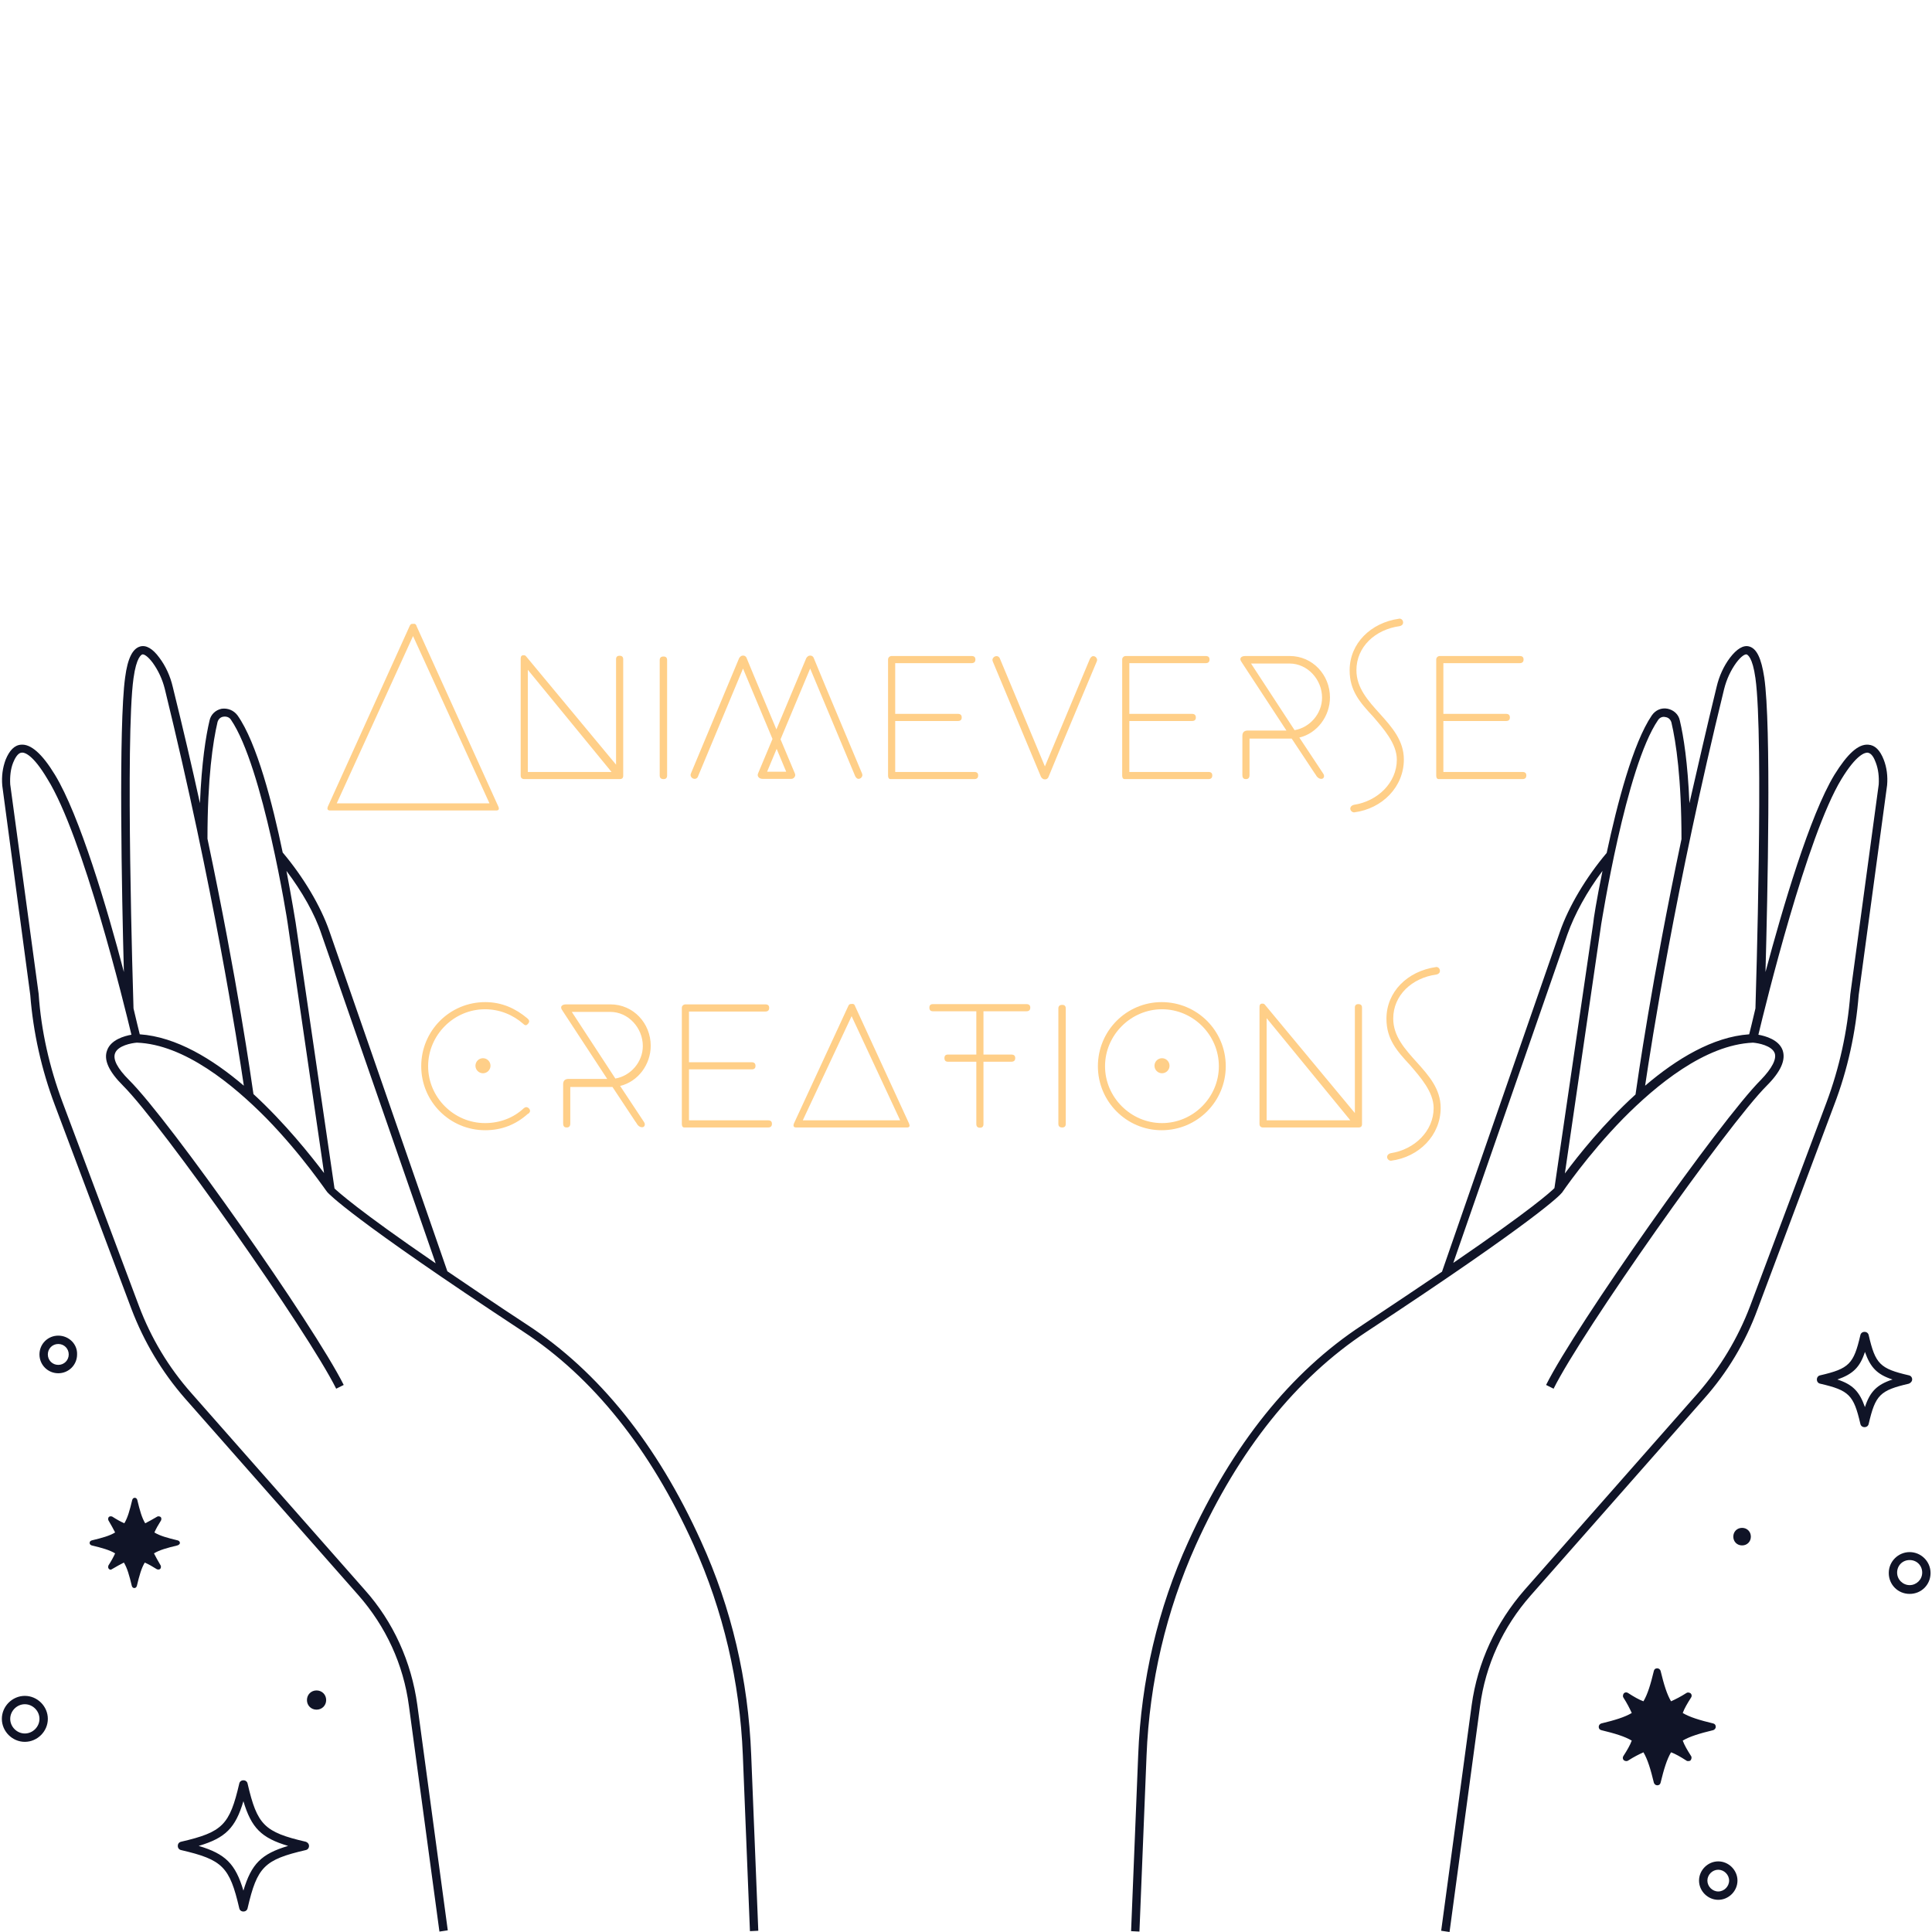 <svg xmlns="http://www.w3.org/2000/svg" xmlns:xlink="http://www.w3.org/1999/xlink" width="500" viewBox="0 0 375 375" height="500" preserveAspectRatio="xMidYMid meet"><defs><g></g><clipPath id="0d4595ae17"><path d="M 0 125.156 L 375 125.156 L 375 374.906 L 0 374.906 Z M 0 125.156 " clip-rule="nonzero"></path></clipPath></defs><g clip-path="url(#0d4595ae17)"><path fill="#101427" d="M 360.77 193.133 L 366.285 152.41 C 366.445 150.629 366.203 148.926 365.637 147.465 C 364.906 145.598 363.934 144.625 362.633 144.543 C 360.688 144.383 358.578 146.328 356.062 150.383 C 351.277 158.254 346.004 176.262 342.68 188.672 C 343.086 173.828 343.816 140.812 342.438 131.484 C 341.867 127.754 340.977 125.887 339.516 125.48 C 338.379 125.156 337.082 125.969 335.785 127.672 C 334.566 129.293 333.676 131.238 333.188 133.348 C 331.242 141.297 329.539 148.844 327.914 155.898 C 327.59 148.031 326.781 142.922 326.051 139.84 C 325.805 138.621 324.832 137.812 323.699 137.566 C 322.48 137.324 321.344 137.812 320.613 138.863 C 316.965 144.219 313.883 156.062 311.855 165.555 C 307.879 170.258 304.473 175.938 302.77 180.883 L 279.895 246.832 C 275.594 249.754 270.484 253.16 264.398 257.215 C 250.527 266.301 239.172 280.496 230.656 299.234 C 224.734 312.215 221.488 326.168 220.922 340.688 L 219.543 374.836 L 221.164 374.918 L 222.543 340.77 C 223.109 326.492 226.355 312.703 232.113 299.883 C 240.469 281.391 251.582 267.52 265.211 258.516 C 298.875 236.371 302.93 231.828 303.094 231.582 L 303.176 231.504 C 303.254 231.422 308.043 224.281 315.02 217.145 C 321.426 210.656 330.918 202.785 340.246 202.379 C 341.301 202.461 343.895 202.949 344.465 204.41 C 344.867 205.543 343.977 207.328 341.785 209.602 C 333.918 217.469 305.852 257.297 300.094 268.816 L 301.551 269.547 C 307.066 258.434 335.297 218.359 342.922 210.734 C 345.68 207.977 346.652 205.707 346.004 203.84 C 345.273 201.812 342.68 201.082 341.301 200.84 C 342.68 195.082 350.711 162.227 357.441 151.195 C 360.363 146.41 361.984 146.086 362.473 146.086 C 363.281 146.164 363.77 147.141 364.094 148.031 C 364.582 149.328 364.742 150.707 364.66 152.25 L 359.145 192.973 C 358.578 200.191 357.035 207.246 354.523 213.98 L 339.676 253.566 C 337.324 259.73 333.918 265.41 329.539 270.438 L 295.875 308.645 C 290.359 314.973 286.789 322.68 285.652 330.953 L 279.73 374.758 L 281.355 375 L 287.273 331.195 C 288.328 323.164 291.738 315.785 297.09 309.699 L 330.754 271.492 C 335.297 266.383 338.785 260.543 341.137 254.133 L 355.98 214.547 C 358.66 207.57 360.199 200.352 360.77 193.133 Z M 334.648 133.754 C 335.137 131.809 335.945 130.105 337 128.645 C 337.973 127.348 338.703 126.941 339.027 127.023 C 339.191 127.102 340.164 127.508 340.73 131.645 C 342.355 143.164 340.812 193.133 340.73 195.73 C 340.164 198.082 339.758 199.867 339.516 200.758 C 332.457 201.246 325.402 205.543 319.316 210.734 C 320.535 202.543 325.156 172.527 334.648 133.754 Z M 304.23 181.371 C 305.609 177.477 308.043 173.016 311.043 169.043 C 309.906 174.559 309.258 178.695 309.258 179.102 L 301.715 230.609 C 300.984 231.34 297.254 234.746 282.082 245.129 Z M 303.742 227.77 L 310.801 179.344 C 310.879 179.02 315.586 148.844 321.832 139.758 C 322.156 139.27 322.723 139.027 323.293 139.191 C 323.859 139.27 324.266 139.676 324.426 140.246 C 325.32 144.059 326.375 151.113 326.375 162.875 C 320.535 190.539 317.855 209.68 317.453 212.438 C 311.285 218.035 306.34 224.281 303.742 227.77 Z M 136.07 299.156 C 127.555 280.336 116.195 266.219 102.324 257.137 C 96.242 253.16 91.133 249.672 86.832 246.754 L 63.957 180.805 C 62.254 175.855 58.848 170.176 54.871 165.473 C 52.926 156.062 49.844 144.137 46.109 138.863 C 45.383 137.891 44.246 137.406 43.027 137.566 C 41.812 137.812 40.918 138.703 40.676 139.84 C 39.945 142.922 39.137 148.031 38.809 155.898 C 37.27 148.844 35.484 141.219 33.539 133.348 C 33.051 131.238 32.16 129.293 30.941 127.672 C 29.645 125.887 28.348 125.156 27.211 125.48 C 25.75 125.887 24.777 127.754 24.289 131.484 C 22.992 140.812 23.641 173.828 24.047 188.672 C 20.801 176.262 15.449 158.254 10.664 150.383 C 8.148 146.246 5.957 144.383 4.094 144.543 C 2.793 144.625 1.82 145.68 1.09 147.465 C 0.523 149.004 0.281 150.629 0.441 152.492 L 5.875 193.133 C 6.445 200.434 8.066 207.652 10.664 214.547 L 25.508 254.055 C 27.941 260.461 31.43 266.301 35.891 271.414 L 69.555 309.617 C 74.906 315.703 78.316 323.086 79.371 331.113 L 85.293 374.918 L 86.914 374.676 L 80.992 330.871 C 79.855 322.598 76.367 314.809 70.77 308.562 L 37.105 270.359 C 32.727 265.41 29.32 259.73 26.969 253.484 L 12.121 213.898 C 9.609 207.168 7.984 200.109 7.5 192.891 L 1.984 152.25 C 1.902 150.707 2.062 149.25 2.551 148.031 C 2.875 147.219 3.441 146.164 4.172 146.086 C 4.742 146.004 6.363 146.41 9.203 151.195 C 16.098 162.227 24.129 195.078 25.508 200.84 C 24.129 201.082 21.531 201.812 20.801 203.84 C 20.07 205.707 21.125 207.977 23.887 210.734 C 31.512 218.359 59.738 258.434 65.254 269.547 L 66.715 268.816 C 60.957 257.297 32.969 217.469 25.02 209.602 C 22.832 207.41 21.855 205.625 22.344 204.41 C 22.91 202.949 25.508 202.461 26.562 202.379 C 35.809 202.707 45.301 210.574 51.707 217.062 C 58.684 224.203 63.469 231.422 63.551 231.422 L 63.633 231.504 C 63.793 231.664 67.852 236.289 101.516 258.434 C 115.145 267.355 126.254 281.309 134.609 299.805 C 140.371 312.621 143.613 326.41 144.184 340.688 L 145.562 374.836 L 147.184 374.758 L 145.805 340.605 C 145.238 326.086 141.992 312.133 136.07 299.156 Z M 62.414 181.371 L 84.562 245.211 C 69.391 234.828 65.66 231.34 64.93 230.691 L 57.387 179.102 C 57.305 178.613 56.656 174.559 55.602 169.043 C 58.602 173.016 61.117 177.395 62.414 181.371 Z M 25.914 131.645 C 26.48 127.508 27.453 127.102 27.617 127.023 C 27.941 126.941 28.672 127.348 29.645 128.645 C 30.699 130.105 31.512 131.809 31.996 133.754 C 41.488 172.527 46.109 202.543 47.328 210.734 C 41.242 205.543 34.188 201.246 27.129 200.758 C 26.887 199.867 26.48 198.082 25.914 195.73 C 25.832 193.215 24.289 143.246 25.914 131.645 Z M 49.195 212.359 C 48.789 209.602 46.109 190.457 40.27 162.797 C 40.27 151.031 41.324 143.977 42.219 140.164 C 42.379 139.594 42.785 139.191 43.352 139.109 C 43.922 139.027 44.488 139.191 44.812 139.676 C 51.059 148.762 55.844 179.02 55.844 179.262 L 62.902 227.691 C 60.309 224.281 55.359 218.035 49.195 212.359 Z M 59.332 357.477 C 51.301 355.613 49.922 354.234 48.059 346.203 C 47.977 345.797 47.652 345.555 47.246 345.555 C 46.84 345.555 46.516 345.797 46.438 346.203 C 44.57 354.234 43.191 355.613 35.16 357.477 C 34.754 357.559 34.512 357.883 34.512 358.289 C 34.512 358.695 34.754 359.02 35.16 359.102 C 43.191 360.965 44.57 362.344 46.438 370.375 C 46.516 370.781 46.84 371.023 47.246 371.023 C 47.652 371.023 47.977 370.781 48.059 370.375 C 49.922 362.344 51.301 360.965 59.332 359.102 C 59.738 359.02 59.98 358.695 59.98 358.289 C 59.98 357.883 59.656 357.559 59.332 357.477 Z M 47.246 366.969 C 45.707 361.777 43.758 359.832 38.566 358.289 C 43.758 356.75 45.707 354.801 47.246 349.609 C 48.789 354.801 50.734 356.75 55.926 358.289 C 50.734 359.832 48.789 361.777 47.246 366.969 Z M 371.152 267.762 C 371.152 267.355 370.906 267.031 370.504 266.949 C 364.906 265.652 364.012 264.762 362.715 259.164 C 362.633 258.758 362.309 258.516 361.902 258.516 C 361.5 258.516 361.176 258.758 361.094 259.164 C 359.793 264.762 358.902 265.652 353.305 266.949 C 352.898 267.031 352.656 267.355 352.656 267.762 C 352.656 268.168 352.898 268.492 353.305 268.574 C 358.902 269.871 359.793 270.762 361.094 276.359 C 361.176 276.766 361.5 277.008 361.902 277.008 C 362.309 277.008 362.633 276.766 362.715 276.359 C 364.012 270.762 364.906 269.871 370.504 268.574 C 370.906 268.41 371.152 268.086 371.152 267.762 Z M 361.984 273.117 C 360.93 270.113 359.633 268.734 356.633 267.762 C 359.633 266.707 361.012 265.41 361.984 262.406 C 363.039 265.41 364.336 266.789 367.34 267.762 C 364.336 268.734 362.957 270.113 361.984 273.117 Z M 34.43 299.965 C 32.402 300.453 30.941 300.859 29.887 301.508 C 30.211 302.156 30.617 302.887 31.184 303.859 C 31.266 304.023 31.266 304.348 31.105 304.508 C 30.941 304.672 30.699 304.672 30.457 304.59 C 29.562 304.023 28.832 303.617 28.102 303.293 C 27.453 304.348 27.047 305.805 26.562 307.836 C 26.48 308.078 26.316 308.238 26.074 308.238 C 25.832 308.238 25.668 308.078 25.59 307.836 C 25.102 305.805 24.695 304.348 24.047 303.293 C 23.398 303.617 22.668 304.023 21.695 304.59 C 21.613 304.672 21.531 304.672 21.453 304.672 C 21.289 304.672 21.207 304.59 21.125 304.508 C 20.965 304.348 20.965 304.102 21.047 303.859 C 21.613 302.969 22.02 302.238 22.344 301.508 C 21.289 300.859 19.828 300.453 17.801 299.965 C 17.559 299.883 17.395 299.723 17.395 299.48 C 17.395 299.234 17.559 299.074 17.801 298.992 C 19.828 298.504 21.289 298.102 22.344 297.449 C 22.02 296.801 21.613 296.07 21.047 295.098 C 20.965 294.938 20.965 294.613 21.125 294.449 C 21.289 294.289 21.531 294.289 21.777 294.367 C 22.668 294.938 23.398 295.344 24.129 295.668 C 24.777 294.613 25.184 293.152 25.668 291.125 C 25.75 290.879 25.914 290.719 26.156 290.719 C 26.398 290.719 26.562 290.879 26.645 291.125 C 27.129 293.152 27.535 294.613 28.184 295.668 C 28.832 295.344 29.562 294.938 30.535 294.367 C 30.699 294.289 30.941 294.289 31.184 294.449 C 31.348 294.613 31.348 294.855 31.266 295.098 C 30.699 295.992 30.293 296.723 29.969 297.449 C 31.023 298.102 32.484 298.504 34.512 298.992 C 34.754 299.074 34.918 299.234 34.918 299.48 C 34.918 299.723 34.672 299.883 34.43 299.965 Z M 328.238 340.848 C 328.402 341.094 328.32 341.418 328.16 341.66 C 327.996 341.824 327.836 341.824 327.672 341.824 C 327.59 341.824 327.43 341.824 327.348 341.742 C 326.211 341.012 325.238 340.445 324.348 340.121 C 323.535 341.5 322.969 343.363 322.316 346.039 C 322.238 346.367 321.992 346.527 321.668 346.527 C 321.344 346.527 321.102 346.285 321.02 346.039 C 320.371 343.363 319.805 341.5 318.992 340.121 C 318.102 340.523 317.125 341.012 315.992 341.742 C 315.746 341.902 315.422 341.824 315.18 341.66 C 314.938 341.418 314.938 341.094 315.098 340.848 C 315.828 339.715 316.398 338.738 316.723 337.848 C 315.344 337.035 313.477 336.469 310.801 335.82 C 310.477 335.738 310.312 335.496 310.312 335.172 C 310.312 334.848 310.555 334.602 310.801 334.523 C 313.477 333.875 315.344 333.305 316.723 332.492 C 316.316 331.602 315.828 330.629 315.098 329.492 C 314.938 329.25 315.02 328.926 315.18 328.68 C 315.422 328.438 315.746 328.438 315.992 328.602 C 317.125 329.332 318.102 329.898 318.992 330.223 C 319.805 328.844 320.371 326.977 321.02 324.301 C 321.102 323.977 321.344 323.816 321.668 323.816 C 321.992 323.816 322.238 324.059 322.316 324.301 C 322.969 326.977 323.535 328.844 324.348 330.223 C 325.238 329.816 326.211 329.332 327.348 328.602 C 327.59 328.438 327.914 328.52 328.16 328.68 C 328.402 328.926 328.402 329.25 328.238 329.492 C 327.512 330.629 326.941 331.602 326.617 332.492 C 327.996 333.305 329.863 333.875 332.539 334.523 C 332.863 334.602 333.027 334.848 333.027 335.172 C 333.027 335.496 332.781 335.738 332.539 335.82 C 329.863 336.469 327.996 337.035 326.617 337.848 C 326.941 338.738 327.512 339.715 328.238 340.848 Z M 370.664 301.262 C 368.473 301.262 366.609 303.047 366.609 305.32 C 366.609 307.59 368.395 309.375 370.664 309.375 C 372.938 309.375 374.719 307.59 374.719 305.32 C 374.719 303.047 372.855 301.262 370.664 301.262 Z M 370.664 307.672 C 369.367 307.672 368.23 306.617 368.23 305.238 C 368.23 303.859 369.285 302.805 370.664 302.805 C 372.043 302.805 373.098 303.859 373.098 305.238 C 373.098 306.617 371.961 307.672 370.664 307.672 Z M 333.512 361.293 C 331.484 361.293 329.781 362.996 329.781 365.023 C 329.781 367.051 331.484 368.754 333.512 368.754 C 335.539 368.754 337.242 367.051 337.242 365.023 C 337.242 362.996 335.539 361.293 333.512 361.293 Z M 333.512 367.133 C 332.375 367.133 331.402 366.156 331.402 365.023 C 331.402 363.887 332.375 362.914 333.512 362.914 C 334.648 362.914 335.621 363.887 335.621 365.023 C 335.621 366.156 334.648 367.133 333.512 367.133 Z M 339.84 298.262 C 339.84 299.234 339.109 299.965 338.137 299.965 C 337.164 299.965 336.434 299.234 336.434 298.262 C 336.434 297.289 337.164 296.559 338.137 296.559 C 339.109 296.559 339.84 297.289 339.84 298.262 Z M 63.309 329.98 C 63.309 331.035 62.496 331.844 61.441 331.844 C 60.387 331.844 59.578 331.035 59.578 329.98 C 59.578 328.926 60.387 328.113 61.441 328.113 C 62.496 328.113 63.309 328.926 63.309 329.98 Z M 4.82 329.168 C 2.387 329.168 0.359 331.195 0.359 333.629 C 0.359 336.062 2.387 338.09 4.82 338.09 C 7.254 338.09 9.285 336.062 9.285 333.629 C 9.285 331.195 7.254 329.168 4.82 329.168 Z M 4.82 336.469 C 3.281 336.469 1.984 335.172 1.984 333.629 C 1.984 332.09 3.281 330.789 4.82 330.789 C 6.363 330.789 7.66 332.09 7.66 333.629 C 7.66 335.172 6.363 336.469 4.82 336.469 Z M 11.312 259.246 C 9.285 259.246 7.66 260.867 7.66 262.895 C 7.66 264.922 9.285 266.547 11.312 266.547 C 13.34 266.547 14.961 264.922 14.961 262.895 C 15.043 260.867 13.34 259.246 11.312 259.246 Z M 11.312 264.922 C 10.176 264.922 9.285 264.031 9.285 262.895 C 9.285 261.758 10.176 260.867 11.312 260.867 C 12.445 260.867 13.34 261.758 13.34 262.895 C 13.34 264.031 12.445 264.922 11.312 264.922 Z M 11.312 264.922 " fill-opacity="1" fill-rule="nonzero"></path></g><g fill="#ffcf88" fill-opacity="1"><g transform="translate(63.268, 157.313)"><g><path d="M 33.078 0 C 33.59 0 33.66 -0.34 33.441 -0.805 L 17.609 -35.73 C 17.488 -36.195 17.219 -36.293 16.902 -36.219 C 16.613 -36.27 16.391 -36.145 16.27 -35.855 L 0.367 -0.754 C 0.195 -0.293 0.293 0 0.805 0 Z M 16.902 -33.855 L 31.738 -1.387 L 2.094 -1.387 Z M 16.902 -33.855 "></path></g></g></g><g fill="#ffcf88" fill-opacity="1"><g transform="translate(97.167, 157.313)"><g><path d="M 22.41 -8.891 L 4.992 -29.863 C 4.824 -30.082 4.727 -30.129 4.434 -30.129 C 4.02 -30.129 3.898 -29.863 3.898 -29.449 L 3.898 -6.797 C 3.898 -6.332 4.141 -6.09 4.605 -6.09 L 23.164 -6.09 C 23.527 -6.09 23.75 -6.262 23.797 -6.625 L 23.797 -29.352 C 23.797 -29.812 23.555 -30.031 23.09 -30.031 C 22.629 -30.031 22.41 -29.812 22.41 -29.352 Z M 5.285 -27.305 L 21.531 -7.477 L 5.285 -7.477 Z M 5.285 -27.305 "></path></g></g></g><g fill="#ffcf88" fill-opacity="1"><g transform="translate(124.005, 157.313)"><g><path d="M 4.043 -6.797 C 4.043 -6.332 4.285 -6.09 4.797 -6.09 C 5.262 -6.09 5.48 -6.332 5.48 -6.797 L 5.48 -29.18 C 5.48 -29.645 5.262 -29.887 4.797 -29.887 C 4.285 -29.887 4.043 -29.645 4.043 -29.18 Z M 4.043 -6.797 "></path></g></g></g><g fill="#ffcf88" fill-opacity="1"><g transform="translate(133.454, 157.313)"><g><path d="M 32.543 -6.648 C 32.711 -6.355 32.906 -6.137 33.176 -6.137 C 33.688 -6.137 33.93 -6.625 33.93 -6.82 C 33.93 -6.941 33.906 -7.062 33.883 -7.137 C 30.789 -14.566 27.5 -22.262 24.453 -29.691 C 24.332 -29.887 24.137 -30.059 23.871 -30.059 L 23.723 -30.059 C 23.457 -30.059 23.211 -29.836 23.043 -29.57 L 17.246 -15.734 C 15.297 -20.438 13.301 -25.09 11.422 -29.691 C 11.301 -29.887 11.105 -30.059 10.84 -30.059 L 10.691 -30.059 C 10.426 -30.059 10.18 -29.836 10.012 -29.57 L 0.633 -7.137 C 0.609 -7.016 0.586 -6.918 0.586 -6.895 C 0.586 -6.527 0.926 -6.137 1.387 -6.137 C 1.633 -6.137 1.828 -6.262 1.973 -6.48 L 10.766 -27.547 L 16.488 -13.883 L 13.664 -7.137 C 13.641 -7.016 13.617 -6.918 13.617 -6.895 C 13.617 -6.504 13.98 -6.137 14.543 -6.137 L 20.145 -6.137 C 20.605 -6.137 20.898 -6.578 20.898 -6.844 C 20.898 -6.965 20.875 -7.062 20.852 -7.137 L 18.047 -13.812 L 23.797 -27.547 Z M 17.293 -11.961 L 19.145 -7.527 L 15.441 -7.527 Z M 17.293 -11.961 "></path></g></g></g><g fill="#ffcf88" fill-opacity="1"><g transform="translate(168.449, 157.313)"><g><path d="M 4.629 -29.984 C 4.262 -29.984 3.922 -29.715 3.922 -29.301 L 3.922 -6.797 C 3.922 -6.43 4.02 -6.09 4.41 -6.09 L 20.656 -6.09 C 21.168 -6.09 21.41 -6.332 21.41 -6.797 C 21.41 -7.258 21.168 -7.477 20.656 -7.477 L 5.309 -7.477 L 5.309 -17.367 L 17.465 -17.367 C 17.977 -17.367 18.219 -17.586 18.219 -18.047 C 18.219 -18.512 17.977 -18.754 17.465 -18.754 L 5.309 -18.754 L 5.309 -28.594 L 20.117 -28.594 C 20.629 -28.594 20.875 -28.84 20.875 -29.301 C 20.875 -29.766 20.629 -29.984 20.117 -29.984 Z M 4.629 -29.984 "></path></g></g></g><g fill="#ffcf88" fill-opacity="1"><g transform="translate(191.78, 157.313)"><g><path d="M 11.035 -8.551 L 2.242 -29.617 C 2.094 -29.836 1.898 -29.961 1.656 -29.961 C 1.195 -29.961 0.852 -29.57 0.852 -29.203 C 0.852 -29.133 0.875 -29.059 0.902 -28.961 L 10.277 -6.527 C 10.449 -6.262 10.691 -6.039 10.961 -6.039 L 11.105 -6.039 C 11.375 -6.039 11.57 -6.211 11.691 -6.406 C 14.734 -13.836 18.023 -21.531 21.117 -28.961 C 21.141 -29.035 21.168 -29.133 21.168 -29.254 C 21.168 -29.473 20.922 -29.961 20.41 -29.961 C 20.145 -29.961 19.949 -29.738 19.777 -29.449 Z M 11.035 -8.551 "></path></g></g></g><g fill="#ffcf88" fill-opacity="1"><g transform="translate(213.893, 157.313)"><g><path d="M 4.629 -29.984 C 4.262 -29.984 3.922 -29.715 3.922 -29.301 L 3.922 -6.797 C 3.922 -6.43 4.02 -6.09 4.41 -6.09 L 20.656 -6.09 C 21.168 -6.09 21.41 -6.332 21.41 -6.797 C 21.41 -7.258 21.168 -7.477 20.656 -7.477 L 5.309 -7.477 L 5.309 -17.367 L 17.465 -17.367 C 17.977 -17.367 18.219 -17.586 18.219 -18.047 C 18.219 -18.512 17.977 -18.754 17.465 -18.754 L 5.309 -18.754 L 5.309 -28.594 L 20.117 -28.594 C 20.629 -28.594 20.875 -28.84 20.875 -29.301 C 20.875 -29.766 20.629 -29.984 20.117 -29.984 Z M 4.629 -29.984 "></path></g></g></g><g fill="#ffcf88" fill-opacity="1"><g transform="translate(237.223, 157.313)"><g><path d="M 18.074 -7.062 C 18.391 -6.453 18.781 -6.137 19.242 -6.137 C 19.609 -6.137 19.777 -6.406 19.777 -6.676 C 19.777 -6.844 19.73 -6.992 19.609 -7.16 L 14.98 -14.152 C 18.461 -14.98 20.922 -18.316 20.922 -21.945 C 20.922 -26.305 17.562 -29.984 13.105 -29.984 L 4.457 -29.984 C 4.094 -29.984 3.531 -29.836 3.531 -29.375 C 3.531 -29.156 3.68 -28.91 3.871 -28.645 L 12.473 -15.516 L 4.992 -15.516 C 4.285 -15.516 3.922 -15.176 3.922 -14.492 L 3.922 -6.895 C 3.922 -6.113 4.359 -6.09 4.652 -6.09 C 4.922 -6.09 5.309 -6.211 5.309 -6.867 L 5.309 -13.957 L 13.492 -13.957 L 17.926 -7.258 Z M 5.602 -28.523 L 13.078 -28.523 C 16.562 -28.523 19.387 -25.43 19.387 -21.898 C 19.387 -18.828 17.051 -16.102 14.055 -15.59 Z M 5.602 -28.523 "></path></g></g></g><g fill="#ffcf88" fill-opacity="1"><g transform="translate(260.261, 157.313)"><g><path d="M 1.828 -0.34 C 1.852 0.047 2.191 0.367 2.582 0.367 C 8.062 -0.34 12.227 -4.605 12.227 -9.891 C 12.227 -17.219 3.02 -20.312 3.02 -27.23 C 3.02 -31.762 6.648 -35.125 11.422 -35.781 C 11.789 -35.855 12.082 -36.098 12.082 -36.488 C 12.082 -36.875 11.812 -37.242 11.352 -37.242 C 11.324 -37.242 11.301 -37.219 11.277 -37.219 C 5.82 -36.438 1.703 -32.445 1.703 -27.207 C 1.703 -23.238 3.703 -20.973 6.285 -18.195 C 8.234 -15.906 10.863 -13.008 10.863 -9.863 C 10.863 -5.406 7.16 -1.801 2.531 -1.098 C 2.168 -1.023 1.828 -0.754 1.828 -0.34 Z M 1.828 -0.34 "></path></g></g></g><g fill="#ffcf88" fill-opacity="1"><g transform="translate(274.849, 157.313)"><g><path d="M 4.629 -29.984 C 4.262 -29.984 3.922 -29.715 3.922 -29.301 L 3.922 -6.797 C 3.922 -6.43 4.02 -6.09 4.41 -6.09 L 20.656 -6.09 C 21.168 -6.09 21.41 -6.332 21.41 -6.797 C 21.41 -7.258 21.168 -7.477 20.656 -7.477 L 5.309 -7.477 L 5.309 -17.367 L 17.465 -17.367 C 17.977 -17.367 18.219 -17.586 18.219 -18.047 C 18.219 -18.512 17.977 -18.754 17.465 -18.754 L 5.309 -18.754 L 5.309 -28.594 L 20.117 -28.594 C 20.629 -28.594 20.875 -28.84 20.875 -29.301 C 20.875 -29.766 20.629 -29.984 20.117 -29.984 Z M 4.629 -29.984 "></path></g></g></g><g fill="#ffcf88" fill-opacity="1"><g transform="translate(79.448, 224.932)"><g><path d="M 22.141 -26.184 C 22.312 -26.012 22.457 -25.941 22.605 -25.941 C 22.871 -25.941 23.262 -26.379 23.262 -26.695 C 23.262 -26.891 23.141 -27.086 22.871 -27.305 C 20.629 -29.18 17.977 -30.422 14.734 -30.422 C 7.844 -30.422 2.312 -24.867 2.312 -17.977 C 2.312 -11.133 7.844 -5.555 14.734 -5.555 C 17.926 -5.555 20.703 -6.648 23.043 -8.77 L 23.043 -8.719 C 23.309 -8.914 23.434 -9.109 23.434 -9.305 C 23.434 -9.668 23.066 -10.035 22.699 -10.035 C 22.555 -10.035 22.41 -9.961 22.238 -9.84 C 20.266 -7.988 17.633 -6.941 14.688 -6.941 C 8.648 -6.941 3.652 -11.934 3.652 -17.977 C 3.652 -24.039 8.648 -29.035 14.688 -29.035 C 17.539 -29.035 20.117 -27.961 22.141 -26.184 Z M 12.836 -18.074 C 12.836 -18.875 13.492 -19.535 14.297 -19.535 C 15.102 -19.535 15.758 -18.875 15.758 -18.074 C 15.758 -17.27 15.102 -16.613 14.297 -16.613 C 13.492 -16.613 12.836 -17.27 12.836 -18.074 Z M 12.836 -18.074 "></path></g></g></g><g fill="#ffcf88" fill-opacity="1"><g transform="translate(105.384, 224.932)"><g><path d="M 18.074 -7.062 C 18.391 -6.453 18.781 -6.137 19.242 -6.137 C 19.609 -6.137 19.777 -6.406 19.777 -6.676 C 19.777 -6.844 19.73 -6.992 19.609 -7.16 L 14.98 -14.152 C 18.461 -14.98 20.922 -18.316 20.922 -21.945 C 20.922 -26.305 17.562 -29.984 13.105 -29.984 L 4.457 -29.984 C 4.094 -29.984 3.531 -29.836 3.531 -29.375 C 3.531 -29.156 3.68 -28.91 3.871 -28.645 L 12.473 -15.516 L 4.992 -15.516 C 4.285 -15.516 3.922 -15.176 3.922 -14.492 L 3.922 -6.895 C 3.922 -6.113 4.359 -6.09 4.652 -6.09 C 4.922 -6.09 5.309 -6.211 5.309 -6.867 L 5.309 -13.957 L 13.492 -13.957 L 17.926 -7.258 Z M 5.602 -28.523 L 13.078 -28.523 C 16.562 -28.523 19.387 -25.43 19.387 -21.898 C 19.387 -18.828 17.051 -16.102 14.055 -15.59 Z M 5.602 -28.523 "></path></g></g></g><g fill="#ffcf88" fill-opacity="1"><g transform="translate(128.422, 224.932)"><g><path d="M 4.629 -29.984 C 4.262 -29.984 3.922 -29.715 3.922 -29.301 L 3.922 -6.797 C 3.922 -6.43 4.02 -6.09 4.41 -6.09 L 20.656 -6.09 C 21.168 -6.09 21.41 -6.332 21.41 -6.797 C 21.41 -7.258 21.168 -7.477 20.656 -7.477 L 5.309 -7.477 L 5.309 -17.367 L 17.465 -17.367 C 17.977 -17.367 18.219 -17.586 18.219 -18.047 C 18.219 -18.512 17.977 -18.754 17.465 -18.754 L 5.309 -18.754 L 5.309 -28.594 L 20.117 -28.594 C 20.629 -28.594 20.875 -28.84 20.875 -29.301 C 20.875 -29.766 20.629 -29.984 20.117 -29.984 Z M 4.629 -29.984 "></path></g></g></g><g fill="#ffcf88" fill-opacity="1"><g transform="translate(151.753, 224.932)"><g><path d="M 24.309 -6.09 C 24.625 -6.09 24.797 -6.211 24.797 -6.453 C 24.797 -6.551 24.746 -6.699 24.676 -6.895 L 14.25 -29.57 C 14.152 -29.91 13.98 -30.082 13.715 -30.082 C 13.641 -30.082 13.617 -30.059 13.543 -30.059 L 13.422 -30.059 C 13.176 -30.059 13.008 -29.934 12.91 -29.691 L 2.34 -6.844 C 2.289 -6.699 2.266 -6.578 2.266 -6.48 C 2.266 -6.211 2.438 -6.09 2.777 -6.09 Z M 13.543 -27.695 L 22.969 -7.477 L 4.066 -7.477 Z M 13.543 -27.695 "></path></g></g></g><g fill="#ffcf88" fill-opacity="1"><g transform="translate(179.199, 224.932)"><g><path d="M 11.691 -20.242 L 11.691 -28.645 L 20.023 -28.645 C 20.531 -28.645 20.777 -28.887 20.777 -29.352 C 20.777 -29.812 20.531 -30.031 20.023 -30.031 L 1.875 -30.031 C 1.414 -30.031 1.195 -29.812 1.195 -29.352 C 1.195 -28.887 1.414 -28.645 1.875 -28.645 L 10.305 -28.645 L 10.305 -20.242 L 4.797 -20.242 C 4.336 -20.242 4.117 -20.023 4.117 -19.559 C 4.117 -19.098 4.336 -18.852 4.797 -18.852 L 10.305 -18.852 L 10.305 -6.746 C 10.305 -6.285 10.547 -6.039 11.008 -6.039 C 11.473 -6.039 11.691 -6.285 11.691 -6.746 L 11.691 -18.852 L 17.098 -18.852 C 17.609 -18.852 17.855 -19.098 17.855 -19.559 C 17.855 -20.023 17.609 -20.242 17.098 -20.242 Z M 11.691 -20.242 "></path></g></g></g><g fill="#ffcf88" fill-opacity="1"><g transform="translate(201.385, 224.932)"><g><path d="M 4.043 -6.797 C 4.043 -6.332 4.285 -6.09 4.797 -6.09 C 5.262 -6.09 5.48 -6.332 5.48 -6.797 L 5.48 -29.18 C 5.48 -29.645 5.262 -29.887 4.797 -29.887 C 4.285 -29.887 4.043 -29.645 4.043 -29.18 Z M 4.043 -6.797 "></path></g></g></g><g fill="#ffcf88" fill-opacity="1"><g transform="translate(210.834, 224.932)"><g><path d="M 2.266 -17.977 C 2.266 -11.133 7.82 -5.555 14.641 -5.555 C 21.531 -5.555 27.086 -11.133 27.086 -17.977 C 27.086 -24.867 21.531 -30.422 14.641 -30.422 C 7.82 -30.422 2.266 -24.867 2.266 -17.977 Z M 3.652 -17.977 C 3.652 -24.039 8.672 -29.035 14.711 -29.035 C 20.754 -29.035 25.746 -24.039 25.746 -17.977 C 25.746 -11.934 20.754 -6.941 14.711 -6.941 C 8.672 -6.941 3.652 -11.934 3.652 -17.977 Z M 13.25 -18.074 C 13.25 -18.875 13.906 -19.535 14.711 -19.535 C 15.516 -19.535 16.172 -18.875 16.172 -18.074 C 16.172 -17.27 15.516 -16.613 14.711 -16.613 C 13.906 -16.613 13.25 -17.27 13.25 -18.074 Z M 13.25 -18.074 "></path></g></g></g><g fill="#ffcf88" fill-opacity="1"><g transform="translate(240.569, 224.932)"><g><path d="M 22.41 -8.891 L 4.992 -29.863 C 4.824 -30.082 4.727 -30.129 4.434 -30.129 C 4.02 -30.129 3.898 -29.863 3.898 -29.449 L 3.898 -6.797 C 3.898 -6.332 4.141 -6.09 4.605 -6.09 L 23.164 -6.09 C 23.527 -6.09 23.75 -6.262 23.797 -6.625 L 23.797 -29.352 C 23.797 -29.812 23.555 -30.031 23.09 -30.031 C 22.629 -30.031 22.41 -29.812 22.41 -29.352 Z M 5.285 -27.305 L 21.531 -7.477 L 5.285 -7.477 Z M 5.285 -27.305 "></path></g></g></g><g fill="#ffcf88" fill-opacity="1"><g transform="translate(267.406, 224.932)"><g><path d="M 1.828 -0.34 C 1.852 0.047 2.191 0.367 2.582 0.367 C 8.062 -0.34 12.227 -4.605 12.227 -9.891 C 12.227 -17.219 3.02 -20.312 3.02 -27.23 C 3.02 -31.762 6.648 -35.125 11.422 -35.781 C 11.789 -35.855 12.082 -36.098 12.082 -36.488 C 12.082 -36.875 11.812 -37.242 11.352 -37.242 C 11.324 -37.242 11.301 -37.219 11.277 -37.219 C 5.82 -36.438 1.703 -32.445 1.703 -27.207 C 1.703 -23.238 3.703 -20.973 6.285 -18.195 C 8.234 -15.906 10.863 -13.008 10.863 -9.863 C 10.863 -5.406 7.16 -1.801 2.531 -1.098 C 2.168 -1.023 1.828 -0.754 1.828 -0.34 Z M 1.828 -0.34 "></path></g></g></g></svg>